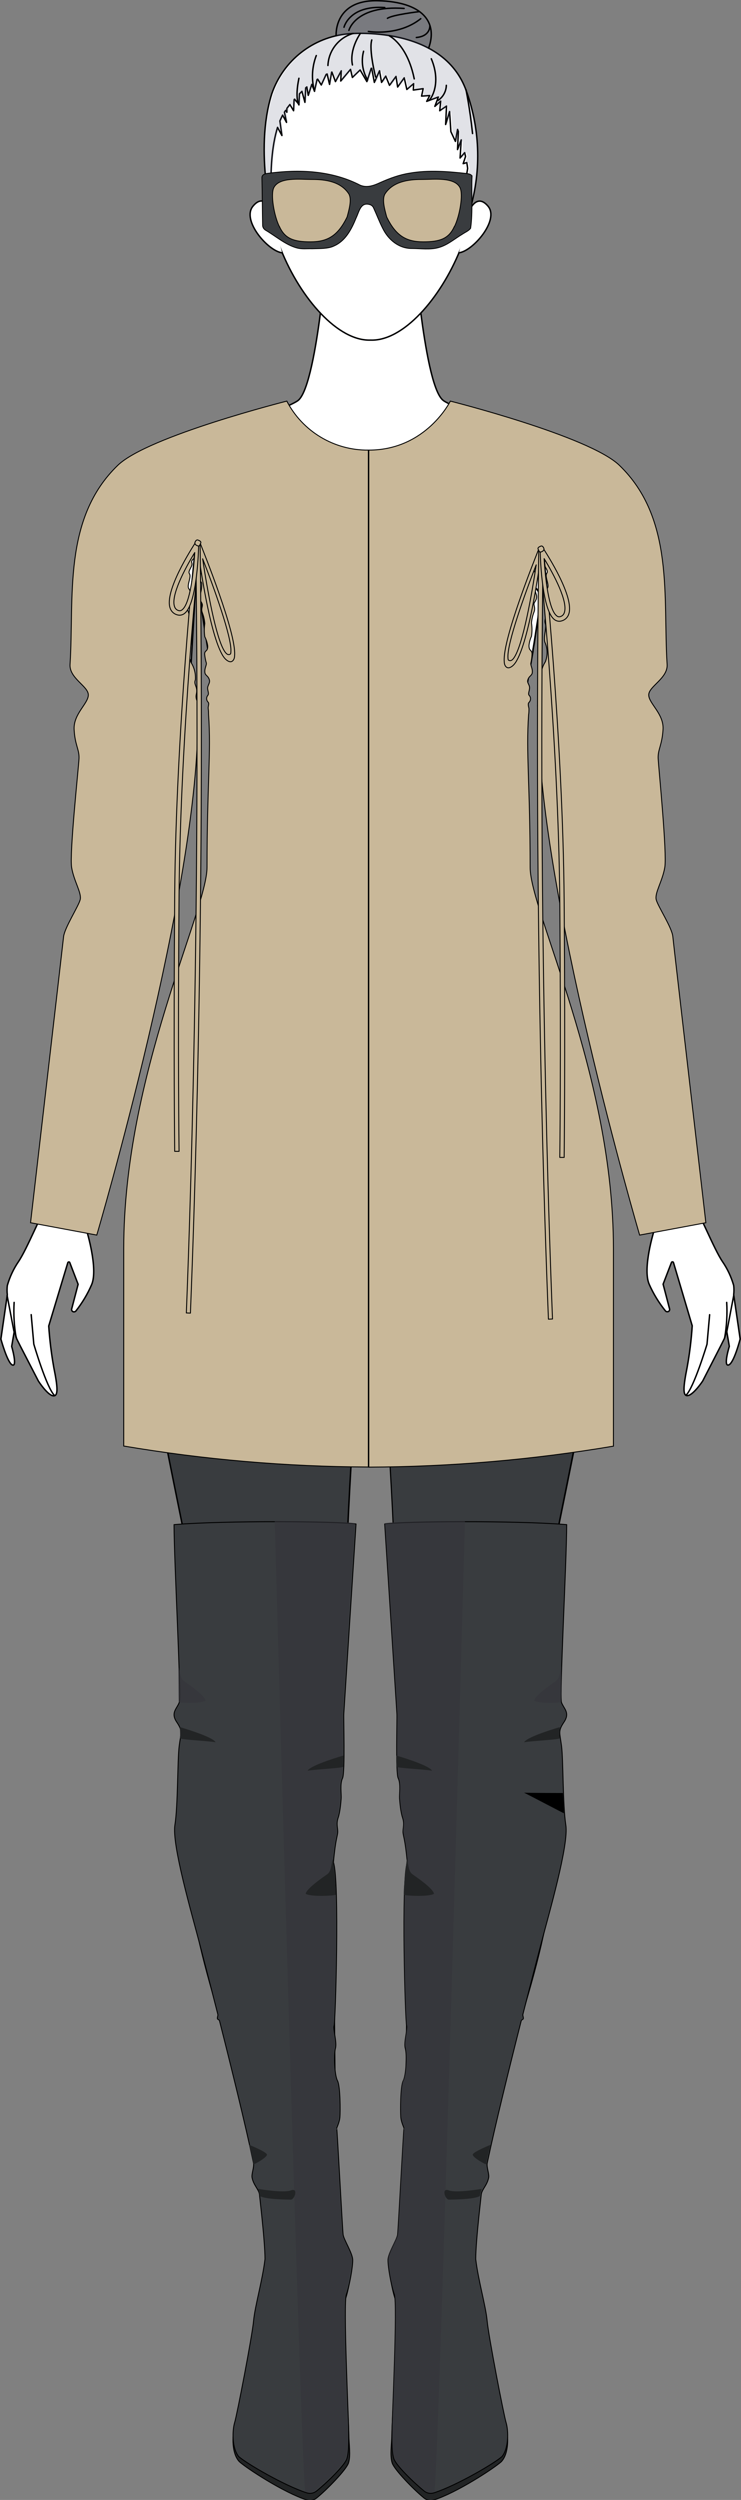 <?xml version="1.0" encoding="UTF-8" standalone="no" ?>
<!DOCTYPE svg PUBLIC "-//W3C//DTD SVG 1.1//EN" "http://www.w3.org/Graphics/SVG/1.1/DTD/svg11.dtd">
<svg xmlns="http://www.w3.org/2000/svg" xmlns:xlink="http://www.w3.org/1999/xlink" version="1.1" width="2544.6" height="8580.185" viewBox="0 0 2544.6 8580.18" xml:space="preserve">
<rect x="0" y="0" width="2544.6" height="8580.18" fill="#808080" stroke="none"/>
<desc>Created with Fabric.js 4.1.0</desc>
<defs>
</defs>
<g transform="matrix(20 0 0 20 1272.3 4260.9)"  >
<g style=""   >
		<g transform="matrix(1 0 0 1 0 26.79)"  >
<path style="stroke: rgb(0,0,1); stroke-width: 0.25; stroke-dasharray: none; stroke-linecap: round; stroke-dashoffset: 0; stroke-linejoin: round; stroke-miterlimit: 4; fill: rgb(255,255,255); fill-rule: nonzero; opacity: 1;"  transform=" translate(-63.61, -239.83)" d="M 72.25 53.7 C 72.97 59.22 74.25 67.27 76.08 68.7 C 77.66 69.98 93.54 75.9 96.27 76.44 C 106.15 78.44 108.46 80.03 109.71 93.03 C 111.21 108.566 111.247 124.208 109.82 139.75 C 109.65 141.23 109.54 142.17 109.49 142.46 C 109.34 143.46 113.21 154.76 114.67 178.32 C 115.67 194 116.61 201.05 118.83 206.21 C 120.07 208.02 122.58 214.34 124.04 216.49 C 124.902 217.746 125.554 219.134 125.97 220.6 C 126.03 221.125 126.03 221.655 125.97 222.18 L 127.08 229.78 C 127.08 229.78 126 233.99 125.08 234.24 C 124.16 234.49 125.22 231.04 125.22 231.04 L 124.75 228.31 L 124.75 228.37 C 124.63 228.86 124.5 229.25 124.44 229.49 C 124.414 229.575 124.384 229.658 124.35 229.74 L 123.72 231 L 120.64 237 C 120.64 237 119.14 239.26 118.14 239.48 C 117.14 239.7 117.33 237.91 117.97 234.67 C 118.403 232.303 118.697 229.912 118.85 227.51 L 115.63 216.65 C 115.593 216.555 115.487 216.506 115.39 216.54 C 115.342 216.563 115.303 216.602 115.28 216.65 L 113.85 220.37 L 114.97 224.65 C 114.987 224.757 114.959 224.866 114.893 224.951 C 114.826 225.036 114.728 225.09 114.62 225.1 C 114.491 225.113 114.363 225.069 114.27 224.98 C 113.129 223.572 112.181 222.018 111.45 220.36 C 110.28 217.61 112.32 211.11 112.32 211.11 Q 112.32 210.45 112.32 209.79 C 112.26 209.42 111.39 208.19 111.5 207.47 C 111.39 206.4 109.14 190.54 106.82 184.16 C 104.5 177.78 97 152 96.67 148.23 C 96.49 146.16 96.27 143.23 96.03 139.76 C 94.95 123.98 93.45 97.76 93.45 97.76 C 92.45 107.83 86.88 137.97 86.88 138.98 C 86.88 139.25 86.88 139.52 86.88 139.79 L 86.88 139.79 C 86.88 142.02 86.99 144.12 87.04 145.88 C 87.23 154.99 98.51 179.56 100.51 185.82 C 102.74 192.73 105.35 209.49 103.87 220.64 C 102.98 227.64 94.61 268.25 93.87 271.85 C 93.13 275.45 94.24 289.2 94.99 291.61 C 94.99 291.61 95.42 294.97 95.49 296.69 C 95.74 302.75 96.02 318 93.56 330.62 C 90.38 346.77 80.25 372.21 80.25 376.33 C 80.25 380.45 79.33 388.87 80.25 390.76 C 81.2 392.811 81.049 395.204 79.85 397.12 C 78.61 399.35 85.79 411.37 86.33 414.3 C 86.87 417.23 86.88 419.3 83.2 422.04 C 79.52 424.78 73.47 426.5 72 425.81 C 70.53 425.12 68.87 423.75 68.87 412.06 C 68.87 400.37 68.69 399 68.87 396.94 C 69.05 394.88 67.6 390.94 68.78 389.2 C 69.96 387.46 69.78 318.41 70.33 313.77 C 70.88 309.13 70.33 301.09 70.15 297.44 C 69.97 293.79 67.02 286.75 67.76 276.44 C 68.37 268 65.98 236.22 65.1 222.22 C 64.91 219.11 66.65 209.93 66.65 209.93 L 60.6 209.93 C 60.6 209.93 62.34 219.11 62.15 222.22 C 61.27 236.22 58.9 268 59.51 276.44 C 60.23 286.79 57.28 293.83 57.1 297.44 C 56.92 301.05 56.38 309.13 56.92 313.77 C 57.46 318.41 57.28 387.46 58.47 389.2 C 59.66 390.94 58.21 394.88 58.4 396.94 C 58.59 399 58.4 400.37 58.4 412.06 C 58.4 423.75 56.73 425.13 55.27 425.81 C 53.81 426.49 47.71 424.81 44.03 422.03 C 40.35 419.25 40.35 417.21 40.9 414.29 C 41.45 411.37 48.64 399.29 47.4 397.11 C 46.2 395.195 46.042 392.806 46.98 390.75 C 47.9 388.86 46.98 380.45 46.98 376.32 C 46.98 372.19 36.85 346.76 33.68 330.61 C 31.21 317.99 31.51 302.74 31.76 296.68 C 31.83 294.96 32.26 291.6 32.26 291.6 C 32.99 289.19 34.08 275.45 33.36 271.84 C 32.64 268.23 24.29 227.63 23.36 220.63 C 21.9 209.48 24.51 192.72 26.72 185.81 C 28.72 179.55 40.02 154.98 40.21 145.87 C 40.21 144.1 40.29 142.01 40.35 139.78 L 40.35 139.78 C 40.35 139.51 40.35 139.24 40.35 138.97 C 40.35 137.97 34.71 107.82 33.75 97.75 C 33.75 97.75 32.25 124 31.17 139.75 C 30.93 143.2 30.7 146.15 30.52 148.22 C 30.21 152.03 22.74 177.68 20.37 184.22 C 18 190.76 15.8 206.46 15.69 207.53 C 15.8 208.25 14.93 209.53 14.87 209.85 C 14.81 210.17 14.87 210.73 14.87 211.17 C 14.87 211.17 16.87 217.67 15.74 220.42 C 15.031 222.06 14.11 223.6 13 225 C 12.905 225.087 12.778 225.131 12.65 225.12 C 12.427 225.094 12.267 224.893 12.29 224.67 L 13.41 220.39 L 11.98 216.67 C 11.964 216.621 11.928 216.581 11.88 216.56 C 11.783 216.526 11.677 216.575 11.64 216.67 L 8.36 227.55 C 8.523 229.951 8.817 232.341 9.24 234.71 C 9.89 237.95 10.07 239.71 9.08 239.52 C 8.09 239.33 6.59 237 6.59 237 L 3.49 231 L 2.86 229.74 C 2.839 229.655 2.812 229.572 2.78 229.49 C 2.72 229.25 2.6 228.86 2.47 228.37 L 2.47 228.31 L 2 231.05 C 2 231.05 3 234.5 2.15 234.25 C 1.3 234 0.15 229.79 0.15 229.79 L 1.25 222.19 C 1.19 221.665 1.19 221.135 1.25 220.61 C 1.665 219.146 2.314 217.758 3.17 216.5 C 4.64 214.35 7.17 208.03 8.39 206.22 C 10.6 201.06 11.54 194.01 12.54 178.33 C 14.01 154.77 17.88 143.47 17.72 142.47 C 17.67 142.18 17.57 141.24 17.4 139.76 C 15.974 124.204 16.014 108.548 17.52 93 C 18.77 80 21.08 78.42 31 76.45 C 33.72 75.91 49.61 69.99 51.19 68.71 C 52.98 67.27 54.3 59.23 55.01 53.71" stroke-linecap="round" />
</g>
		<g transform="matrix(1 0 0 1 -61.81 12.33)"  >
<line style="stroke: rgb(0,0,1); stroke-width: 0.25; stroke-dasharray: none; stroke-linecap: round; stroke-dashoffset: 0; stroke-linejoin: round; stroke-miterlimit: 4; fill: rgb(255,255,255); fill-rule: nonzero; opacity: 1;"  x1="-0.585" y1="-3.065" x2="0.585" y2="3.065" />
</g>
		<g transform="matrix(1 0 0 1 -56.25 19.5)"  >
<path style="stroke: rgb(0,0,1); stroke-width: 0.25; stroke-dasharray: none; stroke-linecap: round; stroke-dashoffset: 0; stroke-linejoin: round; stroke-miterlimit: 4; fill: rgb(255,255,255); fill-rule: nonzero; opacity: 1;"  transform=" translate(-7.37, -232.55)" d="M 5.36 225.61 L 5.81 230.67 C 5.81 230.67 8.02 238.22 9.37 239.48" stroke-linecap="round" />
</g>
		<g transform="matrix(1 0 0 1 -61.04 13.46)"  >
<path style="stroke: rgb(0,0,1); stroke-width: 0.25; stroke-dasharray: none; stroke-linecap: round; stroke-dashoffset: 0; stroke-linejoin: round; stroke-miterlimit: 4; fill: rgb(255,255,255); fill-rule: nonzero; opacity: 1;"  transform=" translate(-2.58, -226.5)" d="M 2.77 229.5 C 2.428 227.519 2.314 225.506 2.43 223.5" stroke-linecap="round" />
</g>
		<g transform="matrix(1 0 0 1 61.78 12.33)"  >
<line style="stroke: rgb(0,0,1); stroke-width: 0.25; stroke-dasharray: none; stroke-linecap: round; stroke-dashoffset: 0; stroke-linejoin: round; stroke-miterlimit: 4; fill: rgb(255,255,255); fill-rule: nonzero; opacity: 1;"  x1="0.585" y1="-3.065" x2="-0.585" y2="3.065" />
</g>
		<g transform="matrix(1 0 0 1 56.2 19.48)"  >
<path style="stroke: rgb(0,0,1); stroke-width: 0.25; stroke-dasharray: none; stroke-linecap: round; stroke-dashoffset: 0; stroke-linejoin: round; stroke-miterlimit: 4; fill: rgb(255,255,255); fill-rule: nonzero; opacity: 1;"  transform=" translate(-119.81, -232.52)" d="M 121.84 225.61 L 121.39 230.67 C 121.39 230.67 119.13 238.17 117.78 239.43" stroke-linecap="round" />
</g>
		<g transform="matrix(1 0 0 1 61.01 13.46)"  >
<path style="stroke: rgb(0,0,1); stroke-width: 0.25; stroke-dasharray: none; stroke-linecap: round; stroke-dashoffset: 0; stroke-linejoin: round; stroke-miterlimit: 4; fill: rgb(255,255,255); fill-rule: nonzero; opacity: 1;"  transform=" translate(-124.62, -226.5)" d="M 124.43 229.5 C 124.772 227.519 124.886 225.506 124.77 223.5" stroke-linecap="round" />
</g>
		<g transform="matrix(1 0 0 1 0 -16.48)"  >
<path style="stroke: rgb(0,0,1); stroke-width: 0.25; stroke-dasharray: none; stroke-linecap: butt; stroke-dashoffset: 0; stroke-linejoin: miter; stroke-miterlimit: 10; fill: rgb(255,255,255); fill-rule: nonzero; opacity: 1;"  transform=" translate(-63.61, -196.57)" d="M 66.65 209.93 L 60.59 209.93 C 60.59 209.93 46.59 195.7 25.2 191.8 C 25.6 189.775 26.104 187.773 26.71 185.8 C 26.92 185.13 27.24 184.26 27.64 183.21 C 51.521 186.295 75.699 186.295 99.58 183.21 C 99.97 184.21 100.29 185.12 100.5 185.78 C 100.81 186.78 101.09 187.78 101.35 188.78 C 101.43 189.09 101.51 189.4 101.58 189.71 L 101.82 190.76 L 102.03 191.76 C 81 195.63 67.08 209.5 66.65 209.93 Z" stroke-linecap="round" />
</g>
		<g transform="matrix(1 0 0 1 0.02 -103.11)"  >
<path style="stroke: rgb(0,0,1); stroke-width: 0.28; stroke-dasharray: none; stroke-linecap: round; stroke-dashoffset: 0; stroke-linejoin: round; stroke-miterlimit: 4; fill: rgb(255,255,255); fill-rule: nonzero; opacity: 1;"  transform=" translate(-63.64, -109.93)" d="M 92.89 102.35 L 92.89 102.35 C 92.899 102.386 92.899 102.424 92.89 102.46 C 92.79 103.27 92.66 104.13 92.54 105.02 C 92.481 105.321 92.438 105.625 92.41 105.93 C 92.25 106.93 92.08 107.99 91.92 109.07 C 91.8 109.88 91.67 110.71 91.52 111.54 C 91.52 111.85 91.43 112.16 91.38 112.47 C 91.23 113.32 91.1 114.18 90.95 115.04 C 87.963 118.711 83.463 120.818 78.73 120.76 C 76.446 120.768 74.186 120.291 72.1 119.36 C 71.7 119.15 71.31 118.95 70.91 118.77 C 66.305 116.669 61.015 116.669 56.41 118.77 C 56.41 118.77 56.41 118.77 56.41 118.77 C 56.003 118.945 55.605 119.142 55.22 119.36 C 53.134 120.291 50.874 120.768 48.59 120.76 C 43.865 120.817 39.371 118.719 36.38 115.06 C 36.03 113.06 35.7 111 35.38 109.06 C 35.31 108.52 35.21 107.99 35.13 107.47 C 34.97 106.39 34.81 105.35 34.68 104.36 C 34.61 103.9 34.55 103.45 34.47 103.01 C 34.47 102.78 34.47 102.56 34.38 102.34 L 34.38 102.34 C 36.47 97.04 45.27 99.44 48.57 101.25 C 53.28 103.83 56.02 111.48 58.76 114.91 C 58.822 115.006 58.892 115.096 58.97 115.18 C 59.61 115.96 62.57 116.77 63.65 116.77 C 64.73 116.77 67.65 115.96 68.33 115.18 C 71.06 111.6 73.95 103.85 78.74 101.25 C 82 99.46 90.79 97.05 92.89 102.35 Z" stroke-linecap="round" />
</g>
		<g transform="matrix(1 0 0 1 4.63 -202.61)"  >
<path style="stroke: none; stroke-width: 1; stroke-dasharray: none; stroke-linecap: butt; stroke-dashoffset: 0; stroke-linejoin: miter; stroke-miterlimit: 4; fill: rgb(255,255,255); fill-rule: nonzero; opacity: 1;"  transform=" translate(-68.25, -10.44)" d="M 61.08 7.84 C 66.406 7.449 71.639 9.398 75.41 13.18 C 75.41 13.18 70.92 6.63 61.08 7.84 Z" stroke-linecap="round" />
</g>
		<g transform="matrix(1 0 0 1 0.01 -179.83)"  >
<path style="stroke: rgb(0,0,1); stroke-width: 0.25; stroke-dasharray: none; stroke-linecap: round; stroke-dashoffset: 0; stroke-linejoin: round; stroke-miterlimit: 4; fill: rgb(255,255,255); fill-rule: nonzero; opacity: 1;"  transform=" translate(-63.62, -33.22)" d="M 79 42.9 C 75.6 51.26 69.22 58.57 63.63 58.37 C 58.04 58.57 51.63 51.26 48.26 42.9 C 45.48 36.05 46.34 23.58 48.26 18.52 C 50.59 12.33 57.33 8.4 63.61 8.06 C 69.89 8.4 76.61 12.33 78.98 18.52 C 80.9 23.58 81.76 36.05 79 42.9 Z" stroke-linecap="round" />
</g>
		<g transform="matrix(1 0 0 1 -0.06 -192.31)"  >
<path style="stroke: none; stroke-width: 1; stroke-dasharray: none; stroke-linecap: butt; stroke-dashoffset: 0; stroke-linejoin: miter; stroke-miterlimit: 4; fill: rgb(255,255,255); fill-rule: nonzero; opacity: 1;"  transform=" translate(-63.56, -20.73)" d="M 80.88 31.41 C 81.96 28.81 81.48 25.79 81.12 22.9 C 81.54 17.15 71.76 7.12 71.12 7.72 L 63.2 6 L 54.2 9 L 48.2 14.55 L 46.2 19.13 L 45.57 28.67 L 46.47 35.46 L 49.87 18.46 L 57.57 12.77 C 57.57 12.77 65.65 11.77 66.35 12.09 C 67.05 12.41 72.58 16.09 72.95 16.4 C 74.982 18.165 76.727 20.237 78.12 22.54 C 80.36 26.27 80.84 31.72 80.88 31.41 Z" stroke-linecap="round" />
</g>
		<g transform="matrix(1 0 0 1 17.93 -174.1)"  >
<path style="stroke: rgb(0,0,1); stroke-width: 0.25; stroke-dasharray: none; stroke-linecap: round; stroke-dashoffset: 0; stroke-linejoin: round; stroke-miterlimit: 4; fill: rgb(255,255,255); fill-rule: nonzero; opacity: 1;"  transform=" translate(-81.55, -38.94)" d="M 80.55 36.24 C 80.55 36.24 81.8 33 83.8 35.38 C 85.8 37.76 81.2 43.09 78.8 43.38" stroke-linecap="round" />
</g>
		<g transform="matrix(1 0 0 1 -17.93 -174.11)"  >
<path style="stroke: rgb(0,0,1); stroke-width: 0.25; stroke-dasharray: none; stroke-linecap: round; stroke-dashoffset: 0; stroke-linejoin: round; stroke-miterlimit: 4; fill: rgb(255,255,255); fill-rule: nonzero; opacity: 1;"  transform=" translate(-45.68, -38.93)" d="M 46.68 36.24 C 46.68 36.24 45.43 32.95 43.43 35.38 C 41.43 37.81 46.03 43.09 48.43 43.38" stroke-linecap="round" />
</g>
		<g transform="matrix(1 0 0 1 0.08 -190.92)"  >
<path style="stroke: rgb(0,0,1); stroke-width: 0.25; stroke-dasharray: none; stroke-linecap: round; stroke-dashoffset: 0; stroke-linejoin: round; stroke-miterlimit: 4; fill: rgb(255,255,255); fill-rule: nonzero; opacity: 1;"  transform=" translate(-63.7, -22.12)" d="M 80.1 15.69 C 76.1 4.13 59.8 5.8 59.8 5.8 C 53.778 6.343 48.636 10.372 46.67 16.09 C 43.55 26 47 38.53 47 38.53 C 47 38.53 45.59 28.53 47.66 21.85 L 48.41 23.25 L 48.06 20.75 C 48.21 20.41 48.36 20.09 48.53 19.75 L 49.2 21 L 48.84 19.25 L 49 19 L 49.06 18.93 L 49.26 19.26 L 49.26 18.6 C 49.43 18.37 49.61 18.15 49.78 17.93 L 50.41 19 L 50.5 17.11 L 50.58 17.01 L 51.33 17.91 L 51.42 16.1 L 51.85 15.67 L 52.36 17.56 L 52.49 15.08 L 52.69 14.91 L 52.93 16.36 L 53.54 14.47 L 54 15.64 L 54.44 13.64 L 54.55 13.58 L 55.17 14.58 L 56 12.77 L 56.17 12.69 L 56.59 14.48 L 56.95 12.37 L 57 12.37 L 57.6 14 L 58.6 12.15 L 58.51 13.9 L 60.19 11.9 L 60.51 13.29 L 61.84 12 L 63 14 L 63.74 11.72 L 63.83 11.72 L 64.28 14.14 L 65.17 12.14 L 65.52 14.14 L 66.24 13.06 L 66.88 14.64 L 68 13.11 L 68.28 14.93 L 69.41 13.35 L 69.86 15.35 L 71.03 14.35 L 70.97 15.45 L 72.66 15.21 L 72.39 16.49 L 73.79 16.39 L 73.27 17.39 L 75.27 16.64 L 74.67 18.25 L 75.67 17.35 L 75.51 19 L 76.67 18.2 L 76.52 21.36 L 77.2 19.14 L 77.32 21.04 L 77.42 22.59 L 78.2 24.26 L 78.57 22.2 L 78.71 22.55 L 78.56 25.66 L 79.2 24 L 79.2 24 L 79 27.11 L 79.79 26.19 L 79.94 26.85 L 79.53 28.08 L 80.15 27.9 C 80.21 28.23 80.26 28.56 80.3 28.9 L 80 30.71 L 80.53 30.22 C 80.825 32.313 80.825 34.437 80.53 36.53 C 82.665 29.723 82.514 22.403 80.1 15.69 Z" stroke-linecap="round" />
</g>
		<g transform="matrix(1 0 0 1 0.1 -193.68)"  >
<path style="stroke: none; stroke-width: 1; stroke-dasharray: none; stroke-linecap: butt; stroke-dashoffset: 0; stroke-linejoin: miter; stroke-miterlimit: 4; fill: rgb(94,96,124); fill-rule: nonzero; opacity: 0.18;"  transform=" translate(-63.71, -19.36)" d="M 80.47 36.53 C 80.851 34.46 80.949 32.347 80.76 30.25 L 80.24 30.73 L 80.61 28.93 C 80.587 28.593 80.536 28.259 80.46 27.93 L 79.84 28.11 L 80.25 26.88 Q 80.19 26.55 80.1 26.22 L 79.32 27.14 L 79.47 24.04 L 79.47 24.04 L 78.77 25.68 L 78.92 22.57 C 78.879 22.454 78.833 22.341 78.78 22.23 L 78.41 24.29 L 77.68 22.62 L 77.58 21.06 L 77.46 19.16 L 76.75 21.36 L 76.91 18.19 L 75.75 18.99 L 75.83 17.36 L 74.83 18.26 L 75.42 16.65 L 73.49 17.33 L 74 16.33 L 72.61 16.43 L 72.87 15.15 L 71.2 15.39 L 71.26 14.29 L 70.09 15.29 L 69.64 13.29 L 68.51 14.87 L 68.2 13.11 L 67.2 14.69 L 66.56 13.11 L 65.84 14.2 L 65.5 12.2 L 64.58 14.13 L 64.13 11.71 L 64 11.71 L 63.25 14 L 62.06 12 L 60.69 13.31 L 60.37 11.92 L 58.7 14 L 58.78 12.25 L 57.78 14.1 L 57.22 12.39 L 57.1 12.39 L 56.74 14.51 L 56.32 12.72 L 56.16 12.79 L 55.34 14.6 L 54.72 13.6 L 54.62 13.66 L 54.17 15.66 L 53.71 14.49 L 53.15 16.4 L 52.91 15 L 52.71 15.17 L 52.59 17.65 L 52.08 15.76 C 51.93 15.9 51.78 16.04 51.64 16.19 L 51.55 18 L 50.81 17.1 L 50.73 17.2 L 50.63 19 L 50.1 17.85 C 49.93 18.07 49.75 18.29 49.58 18.53 L 49.58 19.18 L 49.37 18.85 L 49.31 18.92 L 49.13 19.18 L 49.46 21 L 48.76 19.81 C 48.579 20.131 48.422 20.466 48.29 20.81 L 48.63 23.32 L 47.88 21.91 C 45.88 28.45 46.88 38.19 47 38.52 C 46.88 38.21 43.71 25.93 46.89 16.15 C 48.593 11.158 52.752 7.4 57.89 6.21 L 57.72 6.21 C 57.72 6.21 57.26 0.01 64.93 0.21 C 72.6 0.41 75.12 3.85 73.62 8.21 C 76.679 9.87 78.995 12.629 80.1 15.93 C 82.423 22.58 82.553 29.8 80.47 36.53 Z" stroke-linecap="round" />
</g>
		<g transform="matrix(1 0 0 1 5.37 -203.2)"  >
<path style="stroke: rgb(0,0,1); stroke-width: 0.25; stroke-dasharray: none; stroke-linecap: round; stroke-dashoffset: 0; stroke-linejoin: round; stroke-miterlimit: 4; fill: none; fill-rule: nonzero; opacity: 1;"  transform=" translate(-68.99, -9.84)" d="M 66.85 6.15 C 66.85 6.15 69.93 7.62 71.13 13.53" stroke-linecap="round" />
</g>
		<g transform="matrix(1 0 0 1 10.65 -199.42)"  >
<path style="stroke: rgb(0,0,1); stroke-width: 0.25; stroke-dasharray: none; stroke-linecap: round; stroke-dashoffset: 0; stroke-linejoin: round; stroke-miterlimit: 4; fill: none; fill-rule: nonzero; opacity: 1;"  transform=" translate(-74.27, -13.63)" d="M 73.71 17.16 C 73.94 17.08 75.87 14.4 74.06 10.09" stroke-linecap="round" />
</g>
		<g transform="matrix(1 0 0 1 12.3 -197.1)"  >
<path style="stroke: rgb(0,0,1); stroke-width: 0.25; stroke-dasharray: none; stroke-linecap: round; stroke-dashoffset: 0; stroke-linejoin: round; stroke-miterlimit: 4; fill: none; fill-rule: nonzero; opacity: 1;"  transform=" translate(-75.92, -15.94)" d="M 75.2 17.24 C 76.076 16.661 76.614 15.69 76.64 14.64" stroke-linecap="round" />
</g>
		<g transform="matrix(1 0 0 1 16.95 -193.9)"  >
<path style="stroke: rgb(0,0,1); stroke-width: 0.25; stroke-dasharray: none; stroke-linecap: round; stroke-dashoffset: 0; stroke-linejoin: round; stroke-miterlimit: 4; fill: none; fill-rule: nonzero; opacity: 1;"  transform=" translate(-80.56, -19.14)" d="M 80 15.37 C 80 15.37 80.67 18.52 81.13 22.91" stroke-linecap="round" />
</g>
		<g transform="matrix(1 0 0 1 -0.95 -201.79)"  >
<path style="stroke: rgb(0,0,1); stroke-width: 0.25; stroke-dasharray: none; stroke-linecap: round; stroke-dashoffset: 0; stroke-linejoin: round; stroke-miterlimit: 4; fill: none; fill-rule: nonzero; opacity: 1;"  transform=" translate(-62.67, -11.25)" d="M 63.12 13.71 C 62.239 12.229 61.99 10.456 62.43 8.79" stroke-linecap="round" />
</g>
		<g transform="matrix(1 0 0 1 0.48 -203.02)"  >
<path style="stroke: rgb(0,0,1); stroke-width: 0.25; stroke-dasharray: none; stroke-linecap: round; stroke-dashoffset: 0; stroke-linejoin: round; stroke-miterlimit: 4; fill: none; fill-rule: nonzero; opacity: 1;"  transform=" translate(-64.1, -10.02)" d="M 64.49 13.2 C 64.49 13.2 63.31 8.55 63.84 6.85" stroke-linecap="round" />
</g>
		<g transform="matrix(1 0 0 1 -2.47 -204.61)"  >
<path style="stroke: rgb(0,0,1); stroke-width: 0.25; stroke-dasharray: none; stroke-linecap: round; stroke-dashoffset: 0; stroke-linejoin: round; stroke-miterlimit: 4; fill: none; fill-rule: nonzero; opacity: 1;"  transform=" translate(-61.14, -8.43)" d="M 61.88 5.72 C 61.88 5.72 59.94 8.39 60.51 11.14" stroke-linecap="round" />
</g>
		<g transform="matrix(1 0 0 1 -5.16 -204.55)"  >
<path style="stroke: rgb(0,0,1); stroke-width: 0.25; stroke-dasharray: none; stroke-linecap: round; stroke-dashoffset: 0; stroke-linejoin: round; stroke-miterlimit: 4; fill: none; fill-rule: nonzero; opacity: 1;"  transform=" translate(-58.45, -8.5)" d="M 60.61 5.75 C 58.147 6.47 56.415 8.677 56.3 11.24" stroke-linecap="round" />
</g>
		<g transform="matrix(1 0 0 1 -9.64 -200.44)"  >
<path style="stroke: rgb(0,0,1); stroke-width: 0.25; stroke-dasharray: none; stroke-linecap: round; stroke-dashoffset: 0; stroke-linejoin: round; stroke-miterlimit: 4; fill: none; fill-rule: nonzero; opacity: 1;"  transform=" translate(-53.97, -12.6)" d="M 54 15.67 C 53.442 13.644 53.548 11.492 54.3 9.53" stroke-linecap="round" />
</g>
		<g transform="matrix(1 0 0 1 -12.45 -197.33)"  >
<path style="stroke: rgb(0,0,1); stroke-width: 0.25; stroke-dasharray: none; stroke-linecap: round; stroke-dashoffset: 0; stroke-linejoin: round; stroke-miterlimit: 4; fill: none; fill-rule: nonzero; opacity: 1;"  transform=" translate(-51.17, -15.71)" d="M 51.33 18 C 51.33 18 50.6 16.93 51.33 13.43" stroke-linecap="round" />
</g>
		<g transform="matrix(1 0 0 1 2.26 -208.85)"  >
<path style="stroke: rgb(0,0,1); stroke-width: 0.25; stroke-dasharray: none; stroke-linecap: round; stroke-dashoffset: 0; stroke-linejoin: round; stroke-miterlimit: 4; fill: none; fill-rule: nonzero; opacity: 1;"  transform=" translate(-65.87, -4.2)" d="M 57.71 6.13 C 57.71 6.13 57.25 -0.07 64.92 0.13 C 72.59 0.33 75.2 3.82 73.59 8.27" stroke-linecap="round" />
</g>
		<g transform="matrix(1 0 0 1 -1.05 -210.08)"  >
<path style="stroke: rgb(0,0,1); stroke-width: 0.25; stroke-dasharray: none; stroke-linecap: round; stroke-dashoffset: 0; stroke-linejoin: round; stroke-miterlimit: 4; fill: none; fill-rule: nonzero; opacity: 1;"  transform=" translate(-62.56, -2.96)" d="M 59.06 4.67 C 59.06 4.67 59.96 0.87 66.06 1.29" stroke-linecap="round" />
</g>
		<g transform="matrix(1 0 0 1 1.03 -209.74)"  >
<path style="stroke: rgb(0,0,1); stroke-width: 0.25; stroke-dasharray: none; stroke-linecap: round; stroke-dashoffset: 0; stroke-linejoin: round; stroke-miterlimit: 4; fill: none; fill-rule: nonzero; opacity: 1;"  transform=" translate(-64.64, -3.31)" d="M 59.9 5.22 C 59.9 5.22 61 0.86 69.38 1.45" stroke-linecap="round" />
</g>
		<g transform="matrix(1 0 0 1 4.13 -208.69)"  >
<path style="stroke: rgb(0,0,1); stroke-width: 0.25; stroke-dasharray: none; stroke-linecap: round; stroke-dashoffset: 0; stroke-linejoin: round; stroke-miterlimit: 4; fill: none; fill-rule: nonzero; opacity: 1;"  transform=" translate(-67.75, -4.35)" d="M 63.25 5.39 C 63.25 5.39 68.39 6.28 72.25 3.2" stroke-linecap="round" />
</g>
		<g transform="matrix(1 0 0 1 5.65 -210.47)"  >
<path style="stroke: rgb(0,0,1); stroke-width: 0.25; stroke-dasharray: none; stroke-linecap: round; stroke-dashoffset: 0; stroke-linejoin: round; stroke-miterlimit: 4; fill: none; fill-rule: nonzero; opacity: 1;"  transform=" translate(-69.27, -2.58)" d="M 72 2 C 72 2 67.38 2.54 66.53 3.15" stroke-linecap="round" />
</g>
		<g transform="matrix(1 0 0 1 9.03 -207.61)"  >
<path style="stroke: rgb(0,0,1); stroke-width: 0.25; stroke-dasharray: none; stroke-linecap: round; stroke-dashoffset: 0; stroke-linejoin: round; stroke-miterlimit: 4; fill: none; fill-rule: nonzero; opacity: 1;"  transform=" translate(-72.64, -5.43)" d="M 73.8 4.43 C 73.8 4.43 73.92 6.21 71.48 6.43" stroke-linecap="round" />
</g>
</g>
</g>
<g transform="matrix(20 0 0 20 1272.3 6706.31)"  >
<g style=""   >
		<g transform="matrix(1 0 0 1 -19.32 0)"  >
<path style="stroke: rgb(0,0,0); stroke-width: 0.16; stroke-dasharray: none; stroke-linecap: butt; stroke-dashoffset: 0; stroke-linejoin: miter; stroke-miterlimit: 4; fill: rgb(57,60,63); fill-rule: nonzero; opacity: 1;"  transform=" translate(-16.31, -90.32)" d="M 32.62 0.06 C 31.82 12.92 31.13 26.11 31.49 31.11 C 32.22 41.46 29.27 48.5 29.09 52.11 C 28.91 55.72 28.36 63.8 28.92 68.44 C 29.48 73.08 29.28 142.13 30.47 143.87 C 31.66 145.61 30.21 149.55 30.39 151.61 C 30.57 153.67 30.39 155.04 30.39 166.73 C 30.39 178.42 28.73 179.8 27.26 180.48 C 25.79 181.16 19.71 179.48 16.03 176.7 C 12.35 173.92 12.34 171.92 12.92 168.92 C 13.5 165.92 20.65 153.97 19.41 151.74 C 18.213 149.824 18.059 147.434 19 145.38 C 19.92 143.49 19 135.08 19 130.95 C 19 126.82 8.84 101.43 5.67 85.28 C 3.2 72.66 3.49 57.41 3.74 51.35 C 3.81 49.63 4.24 46.27 4.24 46.27 C 4.98 43.86 6.06 30.12 5.35 26.51 C 4.97 24.59 2.44 12.22 -5.662441251996775e-9 7.629394531416533e-8 C 10.845 1.089 21.771 1.109 32.62 0.06 Z" stroke-linecap="round" />
</g>
		<g transform="matrix(1 0 0 1 19.31 0)"  >
<path style="stroke: rgb(0,0,0); stroke-width: 0.16; stroke-dasharray: none; stroke-linecap: butt; stroke-dashoffset: 0; stroke-linejoin: miter; stroke-miterlimit: 4; fill: rgb(57,60,63); fill-rule: nonzero; opacity: 1;"  transform=" translate(-54.94, -90.32)" d="M 38.62 0.06 C 39.42 12.9 40.11 26.11 39.75 31.11 C 39.02 41.46 41.97 48.5 42.15 52.11 C 42.33 55.72 42.88 63.8 42.33 68.44 C 41.78 73.08 41.97 142.13 40.78 143.87 C 39.59 145.61 41.04 149.55 40.86 151.61 C 40.68 153.67 40.86 155.04 40.86 166.73 C 40.86 178.42 42.52 179.8 43.99 180.48 C 45.46 181.16 51.54 179.48 55.22 176.7 C 58.9 173.92 58.92 171.92 58.35 168.92 C 57.78 165.92 50.62 153.97 51.86 151.74 C 53.057 149.824 53.211 147.434 52.27 145.38 C 51.35 143.49 52.27 135.08 52.27 130.95 C 52.27 126.82 62.4 101.39 65.57 85.24 C 68.04 72.62 67.75 57.37 67.5 51.31 C 67.43 49.59 67 46.23 67 46.23 C 66.26 43.86 65.18 30.12 65.92 26.51 C 66.3 24.59 68.84 12.22 71.27 -1.3113023555888503e-8 C 60.415 1.091 49.479 1.111 38.62 0.06 Z" stroke-linecap="round" />
</g>
</g>
</g>
<g transform="matrix(20 0 0 20 1270.02 6900.11)"  >
<g style=""   >
		<g transform="matrix(1 0 0 1 -13.34 62.24)"  >
<path style="stroke: rgb(0,0,0); stroke-width: 0.16; stroke-dasharray: none; stroke-linecap: round; stroke-dashoffset: 0; stroke-linejoin: round; stroke-miterlimit: 4; fill: rgb(34,36,37); fill-rule: nonzero; opacity: 1;"  transform=" translate(-10.16, -21.84)" d="M 20.266 2.74 C 20.486 4.03 19.846 7.68 19.286 9.21 C 18.726 10.74 19.896 30.94 19.896 32.44 C 19.896 33.94 20.256 35.94 19.836 37.26 C 19.476 38.4 16.156 41.83 14.356 43.28 C 13.866 43.68 13.226 43.79 12.616 43.59 C 8.736 42.35 2.426 38.23 1.106 37.05 C -0.234 35.66 -0.144 32.55 0.276 31.17 C 0.696 29.79 3.416 16.59 3.656 14.01 C 3.896 11.43 5.166 6.96 5.586 3.36 C 5.586 -1.31 19.936 -0.72 20.266 2.73 Z" stroke-linecap="round" />
</g>
		<g transform="matrix(1 0 0 1 -18 -0.5)"  >
<path style="stroke: rgb(0,0,0); stroke-width: 0.16; stroke-dasharray: none; stroke-linecap: round; stroke-dashoffset: 0; stroke-linejoin: round; stroke-miterlimit: 4; fill: rgb(57,60,63); fill-rule: nonzero; opacity: 1;"  transform=" translate(-15.62, -83.37)" d="M 28.92 44.041 C 28.46 45.021 28.75 46.731 28.7 47.481 C 28.64 48.231 28.52 49.791 28.17 50.831 C 27.83 51.871 28.11 52.501 28.11 53.191 C 28.11 53.881 27.74 54.321 27.37 58.451 C 28.45 61.681 27.71 85.941 27.48 86.481 C 27.25 87.021 28.02 89.321 27.71 90.401 C 27.4 91.471 27.56 95.001 28.06 95.921 C 28.56 96.851 28.56 101.191 28.48 102.191 C 28.44 102.731 28.22 103.371 27.93 104.071 C 28 104.061 28.92 121.461 29.03 122.331 C 29.14 123.211 30.66 125.521 30.68 126.691 C 30.7 127.861 30.14 131.081 29.59 132.611 C 29.03 134.141 29.97 154.021 29.97 155.521 C 29.97 157.021 30.09 159.471 29.68 160.791 C 29.32 161.931 26.27 164.891 24.49 166.331 C 24 166.731 23.37 166.841 22.77 166.651 C 18.93 165.411 12.42 161.601 11.11 160.431 C 9.93 158.991 9.99 156.001 10.4 154.621 C 10.82 153.241 13.43 139.711 13.66 137.131 C 13.9 134.561 15.2 130.131 15.62 126.541 C 15.62 125.001 15.38 122.141 15.05 118.971 C 14.93 117.831 14.8 116.641 14.67 115.471 L 14.67 115.441 C 14.53 114.541 13.66 113.881 13.4 112.571 C 13.27 111.921 13.8 110.761 13.64 110.031 C 12.23 103.381 9.83 93.631 7.8 85.621 C 7.76 85.481 7.49 85.431 7.45 85.291 C 7.39 85.071 7.58 84.761 7.52 84.541 C 6.12 79.031 4.94 74.501 4.45 72.631 C 3 67.111 -0.39 55.431 0.15 52.051 C 0.69 48.671 0.58 40.761 0.89 38.461 C 1.19 36.151 1.53 35.991 0.46 34.381 C -0.62 32.771 0.5 32.091 0.89 31.021 C 1.27 29.941 0.01 6.931 -5.662441251996775e-9 0.501 C 8.82 -0.219 28.04 -0.079 31.25 0.391 C 31.19 1.251 29.2 32.091 29.15 32.951 C 29.09 33.821 29.39 43.051 28.93 44.031 Z" stroke-linecap="round" />
</g>
		<g transform="matrix(1 0 0 1 -9.46 -0.64)"  >
<path style="stroke: rgb(0,0,0); stroke-width: 0; stroke-dasharray: none; stroke-linecap: butt; stroke-dashoffset: 0; stroke-linejoin: miter; stroke-miterlimit: 4; fill: rgb(52,53,58); fill-opacity: 0.62; fill-rule: nonzero; opacity: 1;"  transform=" translate(-6.87, -83.37)" d="M 12.09 132.6 C 11.53 134.13 12.47 154.01 12.47 155.51 C 12.47 157.01 12.59 159.46 12.18 160.78 C 11.82 161.92 8.77 164.88 6.99 166.32 C 6.5 166.72 5.87 166.83 5.27 166.64 C 4.58 166.42 6.866455066756316e-7 -1.1920928966180355e-9 6.866455066756316e-7 -1.1920928966180355e-9 C 6.4 -1.1920928966180355e-9 12.11 0.15 13.74 0.39 C 13.68 1.25 11.68 32.09 11.63 32.95 C 11.57 33.82 11.87 43.06 11.41 44.04 C 10.95 45.02 11.24 46.72 11.19 47.47 C 11.13 48.22 11.02 49.78 10.67 50.82 C 10.33 51.86 10.61 52.49 10.61 53.18 C 10.61 53.87 10.23 54.32 9.86 58.45 C 10.94 61.68 10.21 85.93 9.98 86.47 C 9.75 87.01 10.52 89.31 10.21 90.39 C 9.9 91.46 10.05 94.99 10.55 95.91 C 11.05 96.84 11.06 101.18 10.98 102.18 C 10.94 102.72 10.72 103.36 10.43 104.06 C 10.5 104.06 11.42 121.45 11.53 122.32 C 11.64 123.2 13.16 125.51 13.18 126.68 C 13.2 127.85 12.64 131.07 12.09 132.6 Z" stroke-linecap="round" />
</g>
		<g transform="matrix(1 0 0 1 -29.55 -47.32)"  >
<path style="stroke: rgb(0,0,0); stroke-width: 0; stroke-dasharray: none; stroke-linecap: butt; stroke-dashoffset: 0; stroke-linejoin: miter; stroke-miterlimit: 4; fill: rgb(34,36,37); fill-rule: nonzero; opacity: 1;"  transform=" translate(-3.07, -1.3)" d="M 0.002 1.5258788721439487e-7 C 0.002 1.5258788721439487e-7 5.622 1.61 6.142 2.6 C 4.442 2.32 -0.108 2.16 0.002 1.88 C 0.112 1.6 0.002 1.5258788721439487e-7 0.002 1.5258788721439487e-7 Z" stroke-linecap="round" />
</g>
		<g transform="matrix(1 0 0 1 -30.55 -55.96)"  >
<path style="stroke: rgb(0,0,0); stroke-width: 0; stroke-dasharray: none; stroke-linecap: butt; stroke-dashoffset: 0; stroke-linejoin: miter; stroke-miterlimit: 4; fill: rgb(52,53,58); fill-opacity: 0.62; fill-rule: nonzero; opacity: 1;"  transform=" translate(-2.33, -3.19)" d="M 0.006 6.103515630684342e-7 C 0.336 1.16 0.276 2.16 1.006 2.66 C 1.736 3.16 4.606 5.15 4.666 5.99 C 3.726 6.54 0.346 6.39 0.066 6.22 C -0.044 5.33 0.016 6.103515666211479e-7 0.016 6.103515666211479e-7 Z" stroke-linecap="round" />
</g>
		<g transform="matrix(1 0 0 1 -19.2 24.72)"  >
<path style="stroke: rgb(0,0,0); stroke-width: 0; stroke-dasharray: none; stroke-linecap: butt; stroke-dashoffset: 0; stroke-linejoin: miter; stroke-miterlimit: 4; fill: rgb(34,36,37); fill-rule: nonzero; opacity: 1;"  transform=" translate(-1.53, -1.67)" d="M 3.051757815342171e-7 0 C 0.5 1.85 0.73 3.19 0.76 3.33 C 0.79 3.47 3.17 2.14 3.06 1.67 C 2.95 1.2 3.0517577975786025e-7 0.01 3.0517577975786025e-7 0.01 Z" stroke-linecap="round" />
</g>
		<g transform="matrix(1 0 0 1 -16 31.55)"  >
<path style="stroke: rgb(0,0,0); stroke-width: 0; stroke-dasharray: none; stroke-linecap: butt; stroke-dashoffset: 0; stroke-linejoin: miter; stroke-miterlimit: 4; fill: rgb(34,36,37); fill-rule: nonzero; opacity: 1;"  transform=" translate(-3.21, -0.93)" d="M 0.01 -0 C 0.01 -0 4.35 0.76 5.67 0.26 C 6.99 -0.24 6.29 1.87 5.63 1.85 C 4.97 1.83 1.34 1.83 0.32 1.23 C 0.26 0.72 -1.5258789076710855e-7 -0 -1.5258789076710855e-7 -0 Z" stroke-linecap="round" />
</g>
		<g transform="matrix(1 0 0 1 -7.61 -42.44)"  >
<path style="stroke: rgb(0,0,0); stroke-width: 0; stroke-dasharray: none; stroke-linecap: butt; stroke-dashoffset: 0; stroke-linejoin: miter; stroke-miterlimit: 4; fill: rgb(34,36,37); fill-rule: nonzero; opacity: 1;"  transform=" translate(-3.07, -1.3)" d="M 6.14 -9.155273446026513e-7 C 6.14 -9.155273446026513e-7 0.52 1.61 -8.392333974427402e-7 2.6 C 1.7 2.32 6.25 2.16 6.14 1.88 C 6.03 1.6 6.14 -9.155273446026513e-7 6.14 -9.155273446026513e-7 Z" stroke-linecap="round" />
</g>
		<g transform="matrix(1 0 0 1 -8.42 -22.83)"  >
<path style="stroke: rgb(0,0,0); stroke-width: 0; stroke-dasharray: none; stroke-linecap: butt; stroke-dashoffset: 0; stroke-linejoin: miter; stroke-miterlimit: 4; fill: rgb(34,36,37); fill-rule: nonzero; opacity: 1;"  transform=" translate(-2.59, -3.17)" d="M 4.66 0 C 4.33 1.16 4.39 2.16 3.66 2.66 C 2.93 3.16 0.06 5.15 -9.155273446026513e-7 5.99 C 0.94 6.54 4.89 6.32 5.17 6.15 C 5.28 5.26 4.66 0 4.66 0 Z" stroke-linecap="round" />
</g>
		<g transform="matrix(-1 0 0 1 13.51 62.24)"  >
<path style="stroke: rgb(0,0,0); stroke-width: 0.16; stroke-dasharray: none; stroke-linecap: round; stroke-dashoffset: 0; stroke-linejoin: round; stroke-miterlimit: 4; fill: rgb(34,36,37); fill-rule: nonzero; opacity: 1;"  transform=" translate(-10.16, -21.84)" d="M 20.266 2.74 C 20.486 4.03 19.846 7.68 19.286 9.21 C 18.726 10.74 19.896 30.94 19.896 32.44 C 19.896 33.94 20.256 35.94 19.836 37.26 C 19.476 38.4 16.156 41.83 14.356 43.28 C 13.866 43.68 13.226 43.79 12.616 43.59 C 8.736 42.35 2.426 38.23 1.106 37.05 C -0.234 35.66 -0.144 32.55 0.276 31.17 C 0.696 29.79 3.416 16.59 3.656 14.01 C 3.896 11.43 5.166 6.96 5.586 3.36 C 5.586 -1.31 19.936 -0.72 20.266 2.73 Z" stroke-linecap="round" />
</g>
		<g transform="matrix(-1 0 0 1 18.18 -0.5)"  >
<path style="stroke: rgb(0,0,0); stroke-width: 0.16; stroke-dasharray: none; stroke-linecap: round; stroke-dashoffset: 0; stroke-linejoin: round; stroke-miterlimit: 4; fill: rgb(57,60,63); fill-rule: nonzero; opacity: 1;"  transform=" translate(-15.62, -83.37)" d="M 28.92 44.041 C 28.46 45.021 28.75 46.731 28.7 47.481 C 28.64 48.231 28.52 49.791 28.17 50.831 C 27.83 51.871 28.11 52.501 28.11 53.191 C 28.11 53.881 27.74 54.321 27.37 58.451 C 28.45 61.681 27.71 85.941 27.48 86.481 C 27.25 87.021 28.02 89.321 27.71 90.401 C 27.4 91.471 27.56 95.001 28.06 95.921 C 28.56 96.851 28.56 101.191 28.48 102.191 C 28.44 102.731 28.22 103.371 27.93 104.071 C 28 104.061 28.92 121.461 29.03 122.331 C 29.14 123.211 30.66 125.521 30.68 126.691 C 30.7 127.861 30.14 131.081 29.59 132.611 C 29.03 134.141 29.97 154.021 29.97 155.521 C 29.97 157.021 30.09 159.471 29.68 160.791 C 29.32 161.931 26.27 164.891 24.49 166.331 C 24 166.731 23.37 166.841 22.77 166.651 C 18.93 165.411 12.42 161.601 11.11 160.431 C 9.93 158.991 9.99 156.001 10.4 154.621 C 10.82 153.241 13.43 139.711 13.66 137.131 C 13.9 134.561 15.2 130.131 15.62 126.541 C 15.62 125.001 15.38 122.141 15.05 118.971 C 14.93 117.831 14.8 116.641 14.67 115.471 L 14.67 115.441 C 14.53 114.541 13.66 113.881 13.4 112.571 C 13.27 111.921 13.8 110.761 13.64 110.031 C 12.23 103.381 9.83 93.631 7.8 85.621 C 7.76 85.481 7.49 85.431 7.45 85.291 C 7.39 85.071 7.58 84.761 7.52 84.541 C 6.12 79.031 4.94 74.501 4.45 72.631 C 3 67.111 -0.39 55.431 0.15 52.051 C 0.69 48.671 0.58 40.761 0.89 38.461 C 1.19 36.151 1.53 35.991 0.46 34.381 C -0.62 32.771 0.5 32.091 0.89 31.021 C 1.27 29.941 0.01 6.931 -5.662441251996775e-9 0.501 C 8.82 -0.219 28.04 -0.079 31.25 0.391 C 31.19 1.251 29.2 32.091 29.15 32.951 C 29.09 33.821 29.39 43.051 28.93 44.031 Z" stroke-linecap="round" />
</g>
		<g transform="matrix(-1 0 0 1 9.46 -0.64)"  >
<path style="stroke: rgb(0,0,0); stroke-width: 0; stroke-dasharray: none; stroke-linecap: butt; stroke-dashoffset: 0; stroke-linejoin: miter; stroke-miterlimit: 4; fill: rgb(52,53,58); fill-opacity: 0.62; fill-rule: nonzero; opacity: 1;"  transform=" translate(-6.87, -83.37)" d="M 12.09 132.6 C 11.53 134.13 12.47 154.01 12.47 155.51 C 12.47 157.01 12.59 159.46 12.18 160.78 C 11.82 161.92 8.77 164.88 6.99 166.32 C 6.5 166.72 5.87 166.83 5.27 166.64 C 4.58 166.42 6.866455066756316e-7 -1.1920928966180355e-9 6.866455066756316e-7 -1.1920928966180355e-9 C 6.4 -1.1920928966180355e-9 12.11 0.15 13.74 0.39 C 13.68 1.25 11.68 32.09 11.63 32.95 C 11.57 33.82 11.87 43.06 11.41 44.04 C 10.95 45.02 11.24 46.72 11.19 47.47 C 11.13 48.22 11.02 49.78 10.67 50.82 C 10.33 51.86 10.61 52.49 10.61 53.18 C 10.61 53.87 10.23 54.32 9.86 58.45 C 10.94 61.68 10.21 85.93 9.98 86.47 C 9.75 87.01 10.52 89.31 10.21 90.39 C 9.9 91.46 10.05 94.99 10.55 95.91 C 11.05 96.84 11.06 101.18 10.98 102.18 C 10.94 102.72 10.72 103.36 10.43 104.06 C 10.5 104.06 11.42 121.45 11.53 122.32 C 11.64 123.2 13.16 125.51 13.18 126.68 C 13.2 127.85 12.64 131.07 12.09 132.6 Z" stroke-linecap="round" />
</g>
		<g transform="matrix(-1 0 0 1 29.9 -35.6)"  >
<path style="stroke: rgb(0,0,0); stroke-width: 0; stroke-dasharray: none; stroke-linecap: butt; stroke-dashoffset: 0; stroke-linejoin: miter; stroke-miterlimit: 4; fill: rgb(0,0,0); fill-rule: nonzero; opacity: 1;"  transform=" translate(-3.42, -1.77)" d="M 0.19 0.06 C 0.19 0.06 6.27 0.05 6.84 1.5258788721439487e-7 C 5.36 0.75 0.16 3.48 0 3.54 C -0.01 3.49 0.18 0.06 0.18 0.06 Z" stroke-linecap="round" />
</g>
		<g transform="matrix(-1 0 0 1 29.56 -47.32)"  >
<path style="stroke: rgb(0,0,0); stroke-width: 0; stroke-dasharray: none; stroke-linecap: butt; stroke-dashoffset: 0; stroke-linejoin: miter; stroke-miterlimit: 4; fill: rgb(34,36,37); fill-rule: nonzero; opacity: 1;"  transform=" translate(-3.07, -1.3)" d="M 0.002 1.5258788721439487e-7 C 0.002 1.5258788721439487e-7 5.622 1.61 6.142 2.6 C 4.442 2.32 -0.108 2.16 0.002 1.88 C 0.112 1.6 0.002 1.5258788721439487e-7 0.002 1.5258788721439487e-7 Z" stroke-linecap="round" />
</g>
		<g transform="matrix(-1 0 0 1 30.57 -55.96)"  >
<path style="stroke: rgb(0,0,0); stroke-width: 0; stroke-dasharray: none; stroke-linecap: butt; stroke-dashoffset: 0; stroke-linejoin: miter; stroke-miterlimit: 4; fill: rgb(52,53,58); fill-opacity: 0.62; fill-rule: nonzero; opacity: 1;"  transform=" translate(-2.33, -3.19)" d="M 0.006 6.103515630684342e-7 C 0.336 1.16 0.276 2.16 1.006 2.66 C 1.736 3.16 4.606 5.15 4.666 5.99 C 3.726 6.54 0.346 6.39 0.066 6.22 C -0.044 5.33 0.016 6.103515666211479e-7 0.016 6.103515666211479e-7 Z" stroke-linecap="round" />
</g>
		<g transform="matrix(-1 0 0 1 19.2 24.72)"  >
<path style="stroke: rgb(0,0,0); stroke-width: 0; stroke-dasharray: none; stroke-linecap: butt; stroke-dashoffset: 0; stroke-linejoin: miter; stroke-miterlimit: 4; fill: rgb(34,36,37); fill-rule: nonzero; opacity: 1;"  transform=" translate(-1.53, -1.67)" d="M 3.051757815342171e-7 0 C 0.5 1.85 0.73 3.19 0.76 3.33 C 0.79 3.47 3.17 2.14 3.06 1.67 C 2.95 1.2 3.0517577975786025e-7 0.01 3.0517577975786025e-7 0.01 Z" stroke-linecap="round" />
</g>
		<g transform="matrix(-1 0 0 1 16.01 31.55)"  >
<path style="stroke: rgb(0,0,0); stroke-width: 0; stroke-dasharray: none; stroke-linecap: butt; stroke-dashoffset: 0; stroke-linejoin: miter; stroke-miterlimit: 4; fill: rgb(34,36,37); fill-rule: nonzero; opacity: 1;"  transform=" translate(-3.21, -0.93)" d="M 0.01 -0 C 0.01 -0 4.35 0.76 5.67 0.26 C 6.99 -0.24 6.29 1.87 5.63 1.85 C 4.97 1.83 1.34 1.83 0.32 1.23 C 0.26 0.72 -1.5258789076710855e-7 -0 -1.5258789076710855e-7 -0 Z" stroke-linecap="round" />
</g>
		<g transform="matrix(-1 0 0 1 7.61 -42.44)"  >
<path style="stroke: rgb(0,0,0); stroke-width: 0; stroke-dasharray: none; stroke-linecap: butt; stroke-dashoffset: 0; stroke-linejoin: miter; stroke-miterlimit: 4; fill: rgb(34,36,37); fill-rule: nonzero; opacity: 1;"  transform=" translate(-3.07, -1.3)" d="M 6.14 -9.155273446026513e-7 C 6.14 -9.155273446026513e-7 0.52 1.61 -8.392333974427402e-7 2.6 C 1.7 2.32 6.25 2.16 6.14 1.88 C 6.03 1.6 6.14 -9.155273446026513e-7 6.14 -9.155273446026513e-7 Z" stroke-linecap="round" />
</g>
		<g transform="matrix(-1 0 0 1 8.42 -22.83)"  >
<path style="stroke: rgb(0,0,0); stroke-width: 0; stroke-dasharray: none; stroke-linecap: butt; stroke-dashoffset: 0; stroke-linejoin: miter; stroke-miterlimit: 4; fill: rgb(34,36,37); fill-rule: nonzero; opacity: 1;"  transform=" translate(-2.59, -3.17)" d="M 4.66 0 C 4.33 1.16 4.39 2.16 3.66 2.66 C 2.93 3.16 0.06 5.15 -9.155273446026513e-7 5.99 C 0.94 6.54 4.89 6.32 5.17 6.15 C 5.28 5.26 4.66 0 4.66 0 Z" stroke-linecap="round" />
</g>
</g>
</g>
<g transform="matrix(20 0 0 20 1264.51 3206.04)"  >
<g style=""   >
		<g transform="matrix(1 0 0 1 29.04 0)"  >
<path style="stroke: rgb(0,0,0); stroke-width: 0.16; stroke-dasharray: none; stroke-linecap: butt; stroke-dashoffset: 0; stroke-linejoin: miter; stroke-miterlimit: 4; fill: rgb(201,184,153); fill-rule: nonzero; opacity: 1;"  transform=" translate(-87.04, -91.47)" d="M 87.24 53.78 C 87.15 53.277 87.09 52.77 87.06 52.26 C 87.18 51.47 87.72 51.07 87.47 50.14 C 87.2 48.87 88 48.59 87.65 47.74 C 87.569 46.684 87.836 45.63 88.41 44.74 C 88.81 43.714 88.81 42.576 88.41 41.55 C 87.93 40.69 88.71 38.89 88.41 38.19 C 88.02 37.19 89.41 35.84 88.78 35.02 C 88.172 34.138 88.172 32.972 88.78 32.09 C 89.16 31.57 88.26 30.09 88.66 29.55 C 89.06 29.01 87.99 28.32 88.26 27.67 C 88.53 27.02 87.44 26.87 87.74 26.41 C 88.04 25.95 87.74 26.1 87.34 26.19 C 86.75 26.34 87.57 27.19 86.94 27.58 C 86.31 27.97 86.84 28.18 86.61 28.58 C 86.26 29.2 86.82 29.58 86.87 29.8 C 87.09 30.8 86.59 30.9 86.56 31.24 C 86.542 31.92 86.647 32.598 86.87 33.24 C 87.09 34.02 86.54 34.41 86.47 34.75 C 86.4 35.09 86.74 35.48 86.47 36.19 C 86.234 36.796 86.085 37.432 86.03 38.08 C 86.147 38.836 86.147 39.604 86.03 40.36 C 85.798 40.862 85.653 41.4 85.6 41.95 C 85.6 42.95 86.1 42.63 86.13 43.37 C 86.114 43.909 86.044 44.445 85.92 44.97 C 85.84 45.34 86.25 45.86 86.17 46.59 C 86.11 47.16 85.57 47.14 85.38 47.93 C 85.27 48.39 85.75 48.69 85.7 49.29 C 85.65 49.89 85.36 50.29 85.7 50.57 C 85.956 50.922 85.914 51.408 85.6 51.71 C 85.33 51.97 85.6 52.6 85.6 52.8 C 85.6 53 85.6 53.47 85.54 53.8 C 85.07 60.38 85.8 65.74 85.8 80.02 C 85.8 87.56 100.1 115.61 100.1 145.43 L 100.1 179.34 C 86.221 181.68 72.175 182.884 58.1 182.94 L 58.1 8.41 C 67.95 8.41 72.1 0 72.1 0 C 72.1 0 95.88 6 101.1 11 C 110.63 20.16 108.59 33.76 109.32 45.18 C 109.48 47.56 106.16 48.95 106.16 50.42 C 106.16 51.89 108.78 53.66 108.62 56.35 C 108.46 59.04 107.7 59.81 107.78 61.35 C 107.86 62.89 109.33 77.62 108.92 80.02 C 108.51 82.42 107.15 84.41 107.45 85.57 C 107.75 86.73 110.15 90.34 110.3 91.89 C 110.45 93.44 115.97 141 115.97 141 L 104.6 143.12 C 104.6 143.12 86.92 82.92 87.24 53.78 Z" stroke-linecap="round" />
</g>
		<g transform="matrix(1 0 0 1 -28.98 -0.01)"  >
<path style="stroke: rgb(0,0,0); stroke-width: 0.16; stroke-dasharray: none; stroke-linecap: butt; stroke-dashoffset: 0; stroke-linejoin: miter; stroke-miterlimit: 4; fill: rgb(201,184,153); fill-rule: nonzero; opacity: 1;"  transform=" translate(-29, -91.46)" d="M 58 8.41 L 58 182.92 C 43.925 182.864 29.879 181.66 16 179.32 L 16 145.4 C 16 115.58 30.3 87.53 30.3 79.99 C 30.3 65.71 31.03 60.35 30.56 53.77 C 30.56 53.47 30.56 53.14 30.5 52.77 C 30.44 52.4 30.72 51.94 30.5 51.68 C 30.186 51.378 30.144 50.892 30.4 50.54 C 30.71 50.24 30.4 49.71 30.4 49.26 C 30.4 48.81 30.83 48.36 30.72 47.9 C 30.53 47.11 29.99 47.13 29.93 46.56 C 29.85 45.83 30.26 45.31 30.18 44.94 C 30.035 44.447 29.938 43.941 29.89 43.43 C 29.89 42.69 30.46 43.05 30.42 42.01 C 30.342 41.466 30.173 40.938 29.92 40.45 C 29.803 39.694 29.803 38.926 29.92 38.17 C 29.865 37.522 29.716 36.886 29.48 36.28 C 29.23 35.57 29.6 35.28 29.48 34.84 C 29.36 34.4 28.86 34.11 29.08 33.33 C 29.303 32.688 29.408 32.01 29.39 31.33 C 29.39 30.99 28.86 30.86 29.08 29.89 C 29.13 29.7 29.69 29.29 29.34 28.67 C 29.11 28.24 29.52 27.93 29.01 27.67 C 28.5 27.41 29.2 26.43 28.61 26.28 C 28.25 26.19 27.94 26.06 28.21 26.5 C 28.48 26.94 27.45 27.2 27.69 27.76 C 27.93 28.32 26.92 29.14 27.29 29.64 C 27.66 30.14 26.79 31.64 27.17 32.18 C 27.778 33.062 27.778 34.228 27.17 35.11 C 26.53 35.93 27.93 37.32 27.54 38.28 C 27.26 38.98 28.04 40.78 27.54 41.64 C 27.14 42.666 27.14 43.804 27.54 44.83 C 28.114 45.72 28.381 46.774 28.3 47.83 C 27.95 48.68 28.75 48.96 28.48 50.23 C 28.23 51.16 28.77 51.56 28.89 52.35 C 28.86 52.86 28.8 53.367 28.71 53.87 C 29.13 82.92 11.37 143.12 11.37 143.12 L -5.662441251996775e-9 141 C -5.662441251996775e-9 141 5.51 93.43 5.67 91.92 C 5.83 90.41 8.22 86.72 8.52 85.57 C 8.82 84.42 7.44 82.4 7.05 80.02 C 6.66 77.64 8.24 62.92 8.32 61.36 C 8.4 59.8 7.62 59.05 7.48 56.36 C 7.34 53.67 9.92 51.92 9.92 50.42 C 9.92 48.92 6.62 47.56 6.78 45.18 C 7.51 33.76 5.47 20.18 15 11 C 20.22 6 44 -1.3113023555888503e-8 44 -1.3113023555888503e-8 C 46.713 5.214 52.123 8.464 58 8.41 Z" stroke-linecap="round" />
</g>
		<g transform="matrix(1 0 0 1 -26.16 -57.11)"  >
<path style="stroke: rgb(0,0,0); stroke-width: 0.16; stroke-dasharray: none; stroke-linecap: round; stroke-dashoffset: 0; stroke-linejoin: round; stroke-miterlimit: 4; fill: rgb(201,184,153); fill-rule: nonzero; opacity: 1;"  transform=" translate(-8.07, -10.61)" d="M 9.36 20.09 C 6.93 16.47 5.06 2.41 4.86 0.81 C 4.76 0.14 5.2 0 5.4 0.69 C 6 2.24 11.56 16 11.29 19.85 C 11.29 20.49 11.05 20.85 10.73 20.96 C 10.41 21.07 9.82 20.78 9.36 20.09 Z M 9.6 19.24 C 9.88 19.65 10.13 19.81 10.39 19.74 C 10.65 19.67 10.63 19.54 10.65 19.23 C 10.82 16.81 7.73 8.23 5.8 3.31 C 6.55 8.38 8.07 17 9.6 19.24 Z" stroke-linecap="round" />
</g>
		<g transform="matrix(1 0 0 1 -31.14 -14.93)"  >
<path style="stroke: rgb(0,0,0); stroke-width: 0.16; stroke-dasharray: none; stroke-linecap: round; stroke-dashoffset: 0; stroke-linejoin: round; stroke-miterlimit: 4; fill: rgb(201,184,153); fill-rule: nonzero; opacity: 1;"  transform=" translate(-3.09, -52.79)" d="M 1 105 L 1.75 105 C 1.75 104.84 1.53 89.05 1.75 61.07 C 1.97 33.09 5.24 1.47 5.27 1.16 C 5.36 0.39 4.61 0.39 4.53 1.08 C 4.49 1.39 1.21 33 1 61 C 0.79 89 1 104.81 1 105 Z" stroke-linecap="round" />
</g>
		<g transform="matrix(1 0 0 1 -29.94 -1.22)"  >
<path style="stroke: rgb(0,0,0); stroke-width: 0.16; stroke-dasharray: none; stroke-linecap: round; stroke-dashoffset: 0; stroke-linejoin: round; stroke-miterlimit: 4; fill: rgb(201,184,153); fill-rule: nonzero; opacity: 1;"  transform=" translate(-4.29, -66.5)" d="M 3.7 132.76 C 3.7 132.17 6.35 72.91 5.36 0.68 C 5.26 -2.1649348980190553e-14 4.61 0.21 4.61 0.68 C 5.6 72.89 3 132.14 3 132.73 Z" stroke-linecap="round" />
</g>
		<g transform="matrix(1 0 0 1 -31.63 -61.1)"  >
<path style="stroke: rgb(0,0,0); stroke-width: 0.16; stroke-dasharray: none; stroke-linecap: round; stroke-dashoffset: 0; stroke-linejoin: round; stroke-miterlimit: 4; fill: rgb(201,184,153); fill-rule: nonzero; opacity: 1;"  transform=" translate(-2.61, -6.62)" d="M 0.24 11.82 C -0.85 8.9 4 1.44 4.53 0.6 C 4.69 0.22 5.22 -0.11 5.12 1.03 C 5.12 1.25 4.93 11.03 2.67 12.71 C 2.32 12.978 1.861 13.061 1.44 12.93 C 0.882 12.779 0.433 12.365 0.24 11.82 Z M 1 11.56 C 1.109 11.875 1.368 12.115 1.69 12.2 C 1.883 12.26 2.094 12.219 2.25 12.09 C 3.67 11.09 4.25 5.53 4.45 2.24 C 2.76 5 0.27 9.71 1 11.56 Z" stroke-linecap="round" />
</g>
		<g transform="matrix(1 0 0 1 -29.25 -67.13)"  >
<path style="stroke: rgb(0,0,0); stroke-width: 0.16; stroke-dasharray: none; stroke-linecap: round; stroke-dashoffset: 0; stroke-linejoin: round; stroke-miterlimit: 4; fill: rgb(201,184,153); fill-rule: nonzero; opacity: 1;"  transform=" translate(-4.99, -0.59)" d="M 4.47 0.59 C 4.47 0.88 4.85 1.11 5.09 1.11 C 5.33 1.11 5.29 0.96 5.46 0.66 C 5.63 0.36 5.28 0.2 5 0.09 C 4.72 -0.02 4.5 0.38 4.47 0.59 Z" stroke-linecap="round" />
</g>
		<g transform="matrix(-1 0 0 1 26.57 -56.07)"  >
<path style="stroke: rgb(0,0,0); stroke-width: 0.16; stroke-dasharray: none; stroke-linecap: round; stroke-dashoffset: 0; stroke-linejoin: round; stroke-miterlimit: 4; fill: rgb(201,184,153); fill-rule: nonzero; opacity: 1;"  transform=" translate(-8.07, -10.61)" d="M 9.36 20.09 C 6.93 16.47 5.06 2.41 4.86 0.81 C 4.76 0.14 5.2 0 5.4 0.69 C 6 2.24 11.56 16 11.29 19.85 C 11.29 20.49 11.05 20.85 10.73 20.96 C 10.41 21.07 9.82 20.78 9.36 20.09 Z M 9.6 19.24 C 9.88 19.65 10.13 19.81 10.39 19.74 C 10.65 19.67 10.63 19.54 10.65 19.23 C 10.82 16.81 7.73 8.23 5.8 3.31 C 6.55 8.38 8.07 17 9.6 19.24 Z" stroke-linecap="round" />
</g>
		<g transform="matrix(-1 0 0 1 31.55 -13.89)"  >
<path style="stroke: rgb(0,0,0); stroke-width: 0.16; stroke-dasharray: none; stroke-linecap: round; stroke-dashoffset: 0; stroke-linejoin: round; stroke-miterlimit: 4; fill: rgb(201,184,153); fill-rule: nonzero; opacity: 1;"  transform=" translate(-3.09, -52.79)" d="M 1 105 L 1.75 105 C 1.75 104.84 1.53 89.05 1.75 61.07 C 1.97 33.09 5.24 1.47 5.27 1.16 C 5.36 0.39 4.61 0.39 4.53 1.08 C 4.49 1.39 1.21 33 1 61 C 0.79 89 1 104.81 1 105 Z" stroke-linecap="round" />
</g>
		<g transform="matrix(-1 0 0 1 30.35 -0.18)"  >
<path style="stroke: rgb(0,0,0); stroke-width: 0.16; stroke-dasharray: none; stroke-linecap: round; stroke-dashoffset: 0; stroke-linejoin: round; stroke-miterlimit: 4; fill: rgb(201,184,153); fill-rule: nonzero; opacity: 1;"  transform=" translate(-4.29, -66.5)" d="M 3.7 132.76 C 3.7 132.17 6.35 72.91 5.36 0.68 C 5.26 -2.1649348980190553e-14 4.61 0.21 4.61 0.68 C 5.6 72.89 3 132.14 3 132.73 Z" stroke-linecap="round" />
</g>
		<g transform="matrix(-1 0 0 1 32.04 -60.06)"  >
<path style="stroke: rgb(0,0,0); stroke-width: 0.16; stroke-dasharray: none; stroke-linecap: round; stroke-dashoffset: 0; stroke-linejoin: round; stroke-miterlimit: 4; fill: rgb(201,184,153); fill-rule: nonzero; opacity: 1;"  transform=" translate(-2.61, -6.62)" d="M 0.24 11.82 C -0.85 8.9 4 1.44 4.53 0.6 C 4.69 0.22 5.22 -0.11 5.12 1.03 C 5.12 1.25 4.93 11.03 2.67 12.71 C 2.32 12.978 1.861 13.061 1.44 12.93 C 0.882 12.779 0.433 12.365 0.24 11.82 Z M 1 11.56 C 1.109 11.875 1.368 12.115 1.69 12.2 C 1.883 12.26 2.094 12.219 2.25 12.09 C 3.67 11.09 4.25 5.53 4.45 2.24 C 2.76 5 0.27 9.71 1 11.56 Z" stroke-linecap="round" />
</g>
		<g transform="matrix(-1 0 0 1 29.66 -66.09)"  >
<path style="stroke: rgb(0,0,0); stroke-width: 0.16; stroke-dasharray: none; stroke-linecap: round; stroke-dashoffset: 0; stroke-linejoin: round; stroke-miterlimit: 4; fill: rgb(201,184,153); fill-rule: nonzero; opacity: 1;"  transform=" translate(-4.99, -0.59)" d="M 4.47 0.59 C 4.47 0.88 4.85 1.11 5.09 1.11 C 5.33 1.11 5.29 0.96 5.46 0.66 C 5.63 0.36 5.28 0.2 5 0.09 C 4.72 -0.02 4.5 0.38 4.47 0.59 Z" stroke-linecap="round" />
</g>
</g>
</g>
<g transform="matrix(20 0 0 20 1258.83 719.41)"  >
<g style=""   >
		<g transform="matrix(0.94 0 0 0.94 0.07 0.08)"  >
<path style="stroke: rgb(0,0,0); stroke-width: 0.16; stroke-dasharray: none; stroke-linecap: butt; stroke-dashoffset: 0; stroke-linejoin: miter; stroke-miterlimit: 4; fill: rgb(57,60,63); fill-rule: nonzero; opacity: 1;"  transform=" translate(-19.19, -7.09)" d="M 38.37 0.931 C 38.23 3.961 38.55 7.401 38.12 10.401 C 37.77 10.901 37.12 11.141 36.63 11.481 C 35.18 12.341 33.9 13.501 32.25 13.941 C 30.74 14.371 29 14.111 27.41 14.101 C 25.02 14.131 23.07 12.501 22.06 10.421 C 21.43 9.191 20.94 7.881 20.37 6.641 C 20.21 6.331 19.93 6.131 19.63 6.071 C 18.03 5.631 17.77 7.351 17.22 8.501 C 16.38 10.561 15.29 12.721 13.15 13.651 C 12.08 14.181 10.47 14.101 9.18 14.151 C 8.16 14.121 7.37 14.251 6.45 14.021 C 4.35 13.481 2.49 11.821 0.63 10.741 C 0.33 10.531 0.16 10.271 0.13 9.911 C 0.07 7.111 0.07 3.961 0 1.201 C -0.01 0.581 0.61 0.451 1.08 0.391 C 6.77 -0.399 12.76 -0.139 17.95 2.551 C 19.23 3.081 20.46 2.601 21.67 2.041 C 23.4 1.271 25.15 0.631 27.03 0.341 C 30.43 -0.249 34.05 0.041 37.44 0.421 C 37.78 0.481 38.22 0.571 38.32 0.821 L 38.36 0.941 Z" stroke-linecap="round" />
</g>
		<g transform="matrix(0.94 0 0 0.94 9.59 0.15)"  >
<path style="stroke: rgb(0,0,0); stroke-width: 0.16; stroke-dasharray: none; stroke-linecap: butt; stroke-dashoffset: 0; stroke-linejoin: miter; stroke-miterlimit: 4; fill: rgb(201,184,153); fill-rule: nonzero; opacity: 1;"  transform=" translate(-7.1, -5.72)" d="M 12.921 8.668 C 11.921 10.848 10.341 11.448 7.251 11.448 C 4.161 11.448 2.271 10.338 0.621 7.008 C 0.591 6.938 0.561 6.868 0.541 6.788 C 0.251 5.678 -0.349 3.688 0.271 2.678 C 1.931 0.138 5.261 0.048 7.261 0.048 C 9.151 0.048 12.931 -0.412 13.951 1.528 C 14.601 2.768 13.901 6.748 12.941 8.678 Z" stroke-linecap="round" />
</g>
		<g transform="matrix(0.94 0 0 0.94 -9.48 0.15)"  >
<path style="stroke: rgb(0,0,0); stroke-width: 0.16; stroke-dasharray: none; stroke-linecap: butt; stroke-dashoffset: 0; stroke-linejoin: miter; stroke-miterlimit: 4; fill: rgb(201,184,153); fill-rule: nonzero; opacity: 1;"  transform=" translate(-7.1, -5.72)" d="M 1.273 8.668 C 2.273 10.848 3.853 11.448 6.943 11.448 C 10.033 11.448 11.923 10.338 13.573 7.018 C 13.613 6.938 13.643 6.858 13.663 6.778 C 13.953 5.668 14.543 3.688 13.933 2.678 C 12.273 0.138 8.943 0.048 6.943 0.048 C 5.053 0.048 1.273 -0.412 0.253 1.528 C -0.397 2.768 0.303 6.748 1.263 8.678 Z" stroke-linecap="round" />
</g>
</g>
</g>
</svg>
